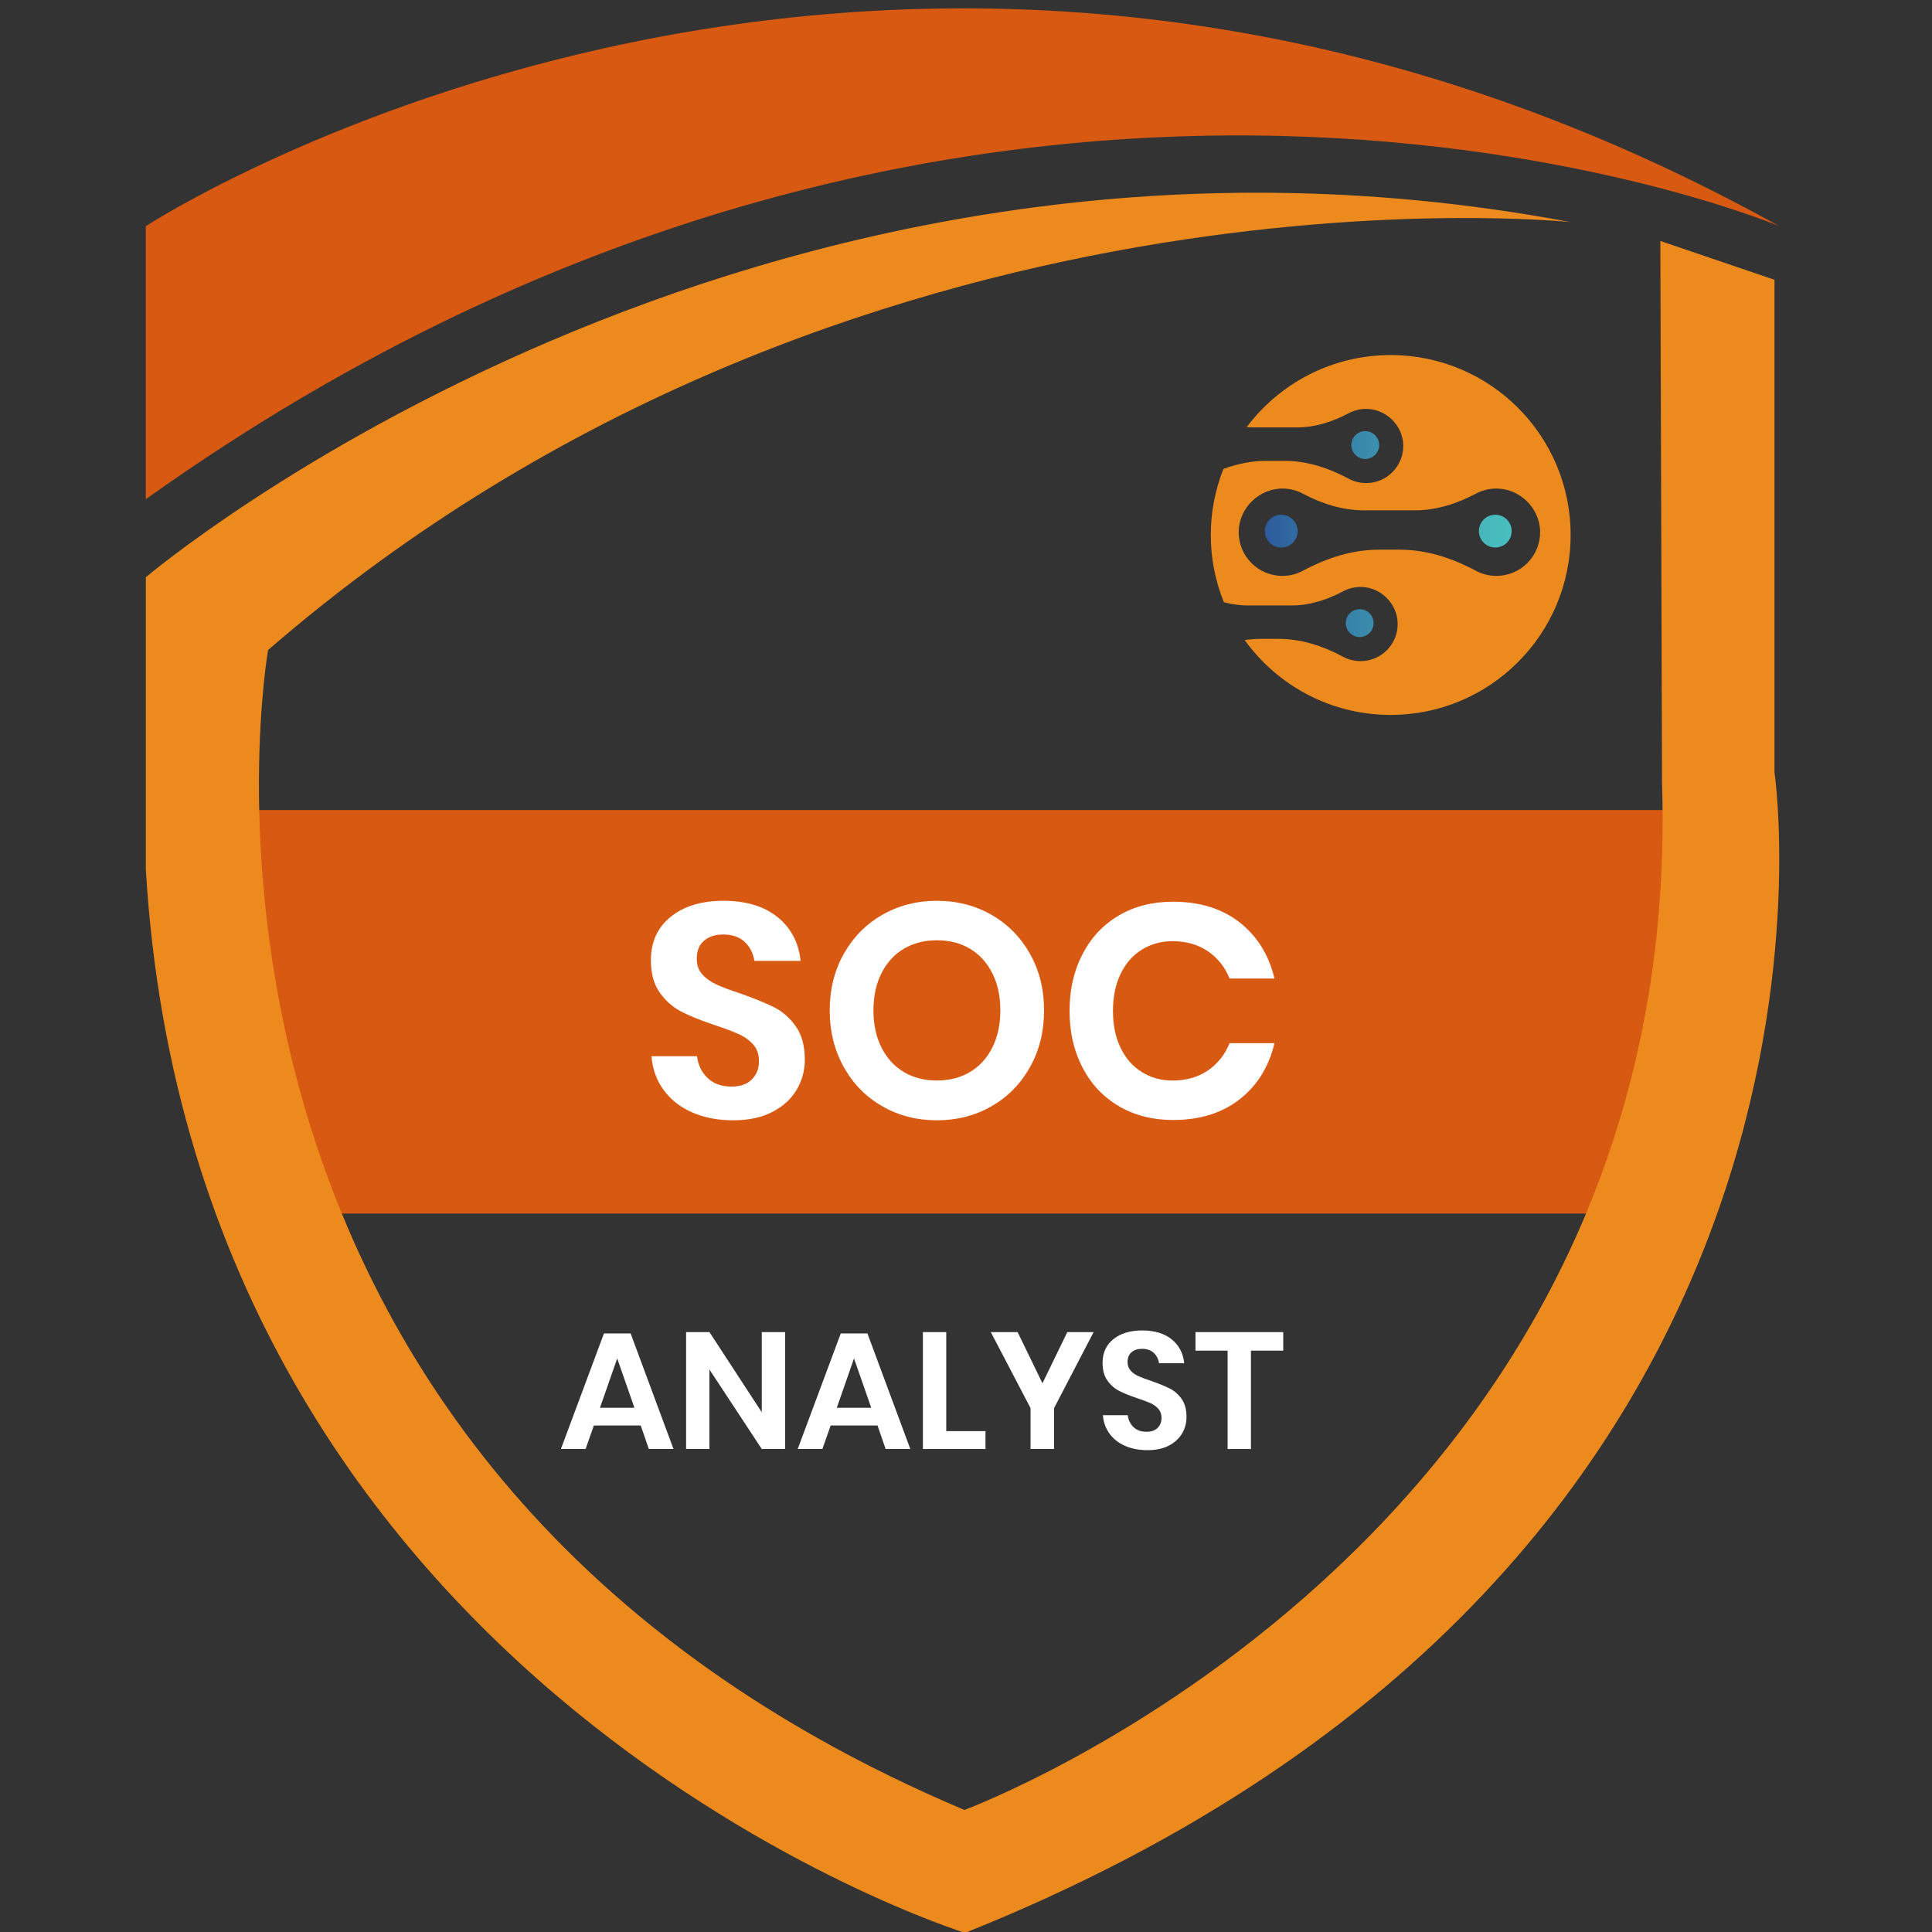 <?xml version="1.0" encoding="utf-8"?>
<!-- Generator: Adobe Illustrator 16.0.0, SVG Export Plug-In . SVG Version: 6.00 Build 0)  -->
<!DOCTYPE svg PUBLIC "-//W3C//DTD SVG 1.1//EN" "http://www.w3.org/Graphics/SVG/1.1/DTD/svg11.dtd">
<svg version="1.1" id="Layer_1" xmlns="http://www.w3.org/2000/svg" xmlns:xlink="http://www.w3.org/1999/xlink" x="0px" y="0px"
	 width="140px" height="140px" viewBox="0 0 140 140" enable-background="new 0 0 140 140" xml:space="preserve">
<rect x="0" y="0" width="140" height="140" fill="#333333" stroke="none"/>
<g>
	
		<linearGradient id="SVGID_1_" gradientUnits="userSpaceOnUse" x1="901.602" y1="-1064.532" x2="930.449" y2="-1064.028" gradientTransform="matrix(1 0 0 -1 -813.581 -1025.961)">
		<stop  offset="0" style="stop-color:#264093"/>
		<stop  offset="0.221" style="stop-color:#326EA3"/>
		<stop  offset="0.466" style="stop-color:#3E99B1"/>
		<stop  offset="0.687" style="stop-color:#47B9BC"/>
		<stop  offset="0.872" style="stop-color:#4CCCC3"/>
		<stop  offset="1" style="stop-color:#4ED3C5"/>
	</linearGradient>
	<circle fill="url(#SVGID_1_)" cx="92.844" cy="38.487" r="1.187"/>
	
		<linearGradient id="SVGID_2_" gradientUnits="userSpaceOnUse" x1="901.625" y1="-1064.803" x2="930.434" y2="-1064.299" gradientTransform="matrix(1 0 0 -1 -813.581 -1025.961)">
		<stop  offset="0" style="stop-color:#264093"/>
		<stop  offset="0.221" style="stop-color:#326EA3"/>
		<stop  offset="0.466" style="stop-color:#3E99B1"/>
		<stop  offset="0.687" style="stop-color:#47B9BC"/>
		<stop  offset="0.872" style="stop-color:#4CCCC3"/>
		<stop  offset="1" style="stop-color:#4ED3C5"/>
	</linearGradient>
	<circle fill="url(#SVGID_2_)" cx="108.354" cy="38.487" r="1.187"/>
	<path fill="#ED8A1D" d="M100.777,25.729c-4.27,0-8.055,2.054-10.438,5.222c0.168,0.015,0.337,0.021,0.508,0.021h3.125
		c1.326,0,2.596-0.409,3.769-1.032c0.358-0.19,0.765-0.3,1.192-0.31c1.463-0.034,2.727,1.175,2.752,2.639
		c0.023,1.506-1.188,2.736-2.688,2.736c-0.459,0-0.894-0.116-1.271-0.318c-1.449-0.779-3.021-1.293-4.666-1.293h-1.3
		c-1.071,0-2.112,0.222-3.11,0.589c-0.584,1.482-0.912,3.097-0.912,4.785c0,1.723,0.339,3.365,0.945,4.87
		c0.57,0.149,1.159,0.238,1.762,0.238h3.125c1.326,0,2.597-0.41,3.769-1.032c0.354-0.191,0.763-0.299,1.192-0.31
		c1.463-0.036,2.726,1.174,2.748,2.639c0.029,1.507-1.187,2.736-2.687,2.736c-0.459,0-0.893-0.116-1.271-0.319
		c-1.449-0.78-3.022-1.295-4.668-1.295h-1.301c-0.391,0-0.776,0.033-1.158,0.085c2.365,3.286,6.222,5.426,10.578,5.426
		c7.201,0,13.041-5.84,13.041-13.04C113.816,31.569,107.979,25.729,100.777,25.729z M108.434,41.731
		c-0.541,0-1.05-0.135-1.494-0.375c-1.707-0.915-3.562-1.524-5.498-1.524h-1.525c-1.938,0-3.793,0.61-5.498,1.524
		c-0.441,0.241-0.952,0.375-1.494,0.375c-1.766,0-3.193-1.446-3.164-3.22c0.029-1.722,1.516-3.148,3.237-3.108
		c0.507,0.01,0.983,0.141,1.403,0.364c1.379,0.733,2.877,1.215,4.438,1.215h3.684c1.562,0,3.058-0.482,4.438-1.215
		c0.42-0.223,0.896-0.354,1.4-0.364c1.726-0.041,3.211,1.386,3.242,3.108C111.63,40.285,110.199,41.731,108.434,41.731z"/>
	
		<linearGradient id="SVGID_3_" gradientUnits="userSpaceOnUse" x1="901.715" y1="-1071.294" x2="930.563" y2="-1070.79" gradientTransform="matrix(1 0 0 -1 -813.581 -1025.961)">
		<stop  offset="0" style="stop-color:#264093"/>
		<stop  offset="0.221" style="stop-color:#326EA3"/>
		<stop  offset="0.466" style="stop-color:#3E99B1"/>
		<stop  offset="0.687" style="stop-color:#47B9BC"/>
		<stop  offset="0.872" style="stop-color:#4CCCC3"/>
		<stop  offset="1" style="stop-color:#4ED3C5"/>
	</linearGradient>
	<circle fill="url(#SVGID_3_)" cx="98.527" cy="45.152" r="1.009"/>
	
		<linearGradient id="SVGID_4_" gradientUnits="userSpaceOnUse" x1="901.498" y1="-1058.403" x2="930.327" y2="-1057.899" gradientTransform="matrix(1 0 0 -1 -813.581 -1025.961)">
		<stop  offset="0" style="stop-color:#264093"/>
		<stop  offset="0.221" style="stop-color:#326EA3"/>
		<stop  offset="0.466" style="stop-color:#3E99B1"/>
		<stop  offset="0.687" style="stop-color:#47B9BC"/>
		<stop  offset="0.872" style="stop-color:#4CCCC3"/>
		<stop  offset="1" style="stop-color:#4ED3C5"/>
	</linearGradient>
	<circle fill="url(#SVGID_4_)" cx="98.93" cy="32.25" r="1.009"/>
</g>
<path fill="#D85912" d="M10.564,36.175V16.389c0,0,54.417-35.513,118.374,0C128.938,16.389,72.048-7.64,10.564,36.175z"/>
<rect x="17.636" y="58.7" fill="#D85912" width="104.833" height="29.239"/>
<polygon fill="#FFFFFF" points="46.243,108 97.34,108 97.34,108 "/>
<polygon fill="#FFFFFF" points="35.547,93 92.137,93 92.137,93 "/>
<path fill="#ED8A1D" d="M113.802,16.094c0,0-52.209-5.506-94.375,31.007c0,0-10.321,58.377,50.458,84.055
	c0,0,52.318-19.34,50.551-74.463l-0.121-39.233l8.271,2.815v35.688c0,0,8.48,57.243-58.656,84.1c0,0-55.831-17.396-59.363-77.072
	V41.83C10.564,41.829,54.144,4.845,113.802,16.094z"/>
<g enable-background="new    ">
	<path fill="#FFFFFF" d="M57.727,78.971c-0.396,0.667-0.983,1.202-1.76,1.605c-0.778,0.403-1.724,0.605-2.838,0.605
		c-1.1,0-2.083-0.188-2.948-0.562c-0.866-0.374-1.559-0.913-2.079-1.617c-0.521-0.703-0.818-1.524-0.891-2.464h3.3
		c0.073,0.631,0.326,1.155,0.759,1.573s1.008,0.627,1.727,0.627c0.646,0,1.14-0.172,1.485-0.517s0.517-0.788,0.517-1.331
		c0-0.484-0.14-0.884-0.418-1.199c-0.279-0.315-0.631-0.568-1.056-0.759c-0.426-0.19-1.012-0.411-1.76-0.66
		c-0.968-0.322-1.76-0.642-2.376-0.957s-1.141-0.773-1.573-1.375c-0.433-0.602-0.649-1.386-0.649-2.354
		c0-1.334,0.48-2.387,1.441-3.156c0.96-0.771,2.233-1.155,3.817-1.155c1.642,0,2.951,0.396,3.927,1.188
		c0.975,0.792,1.529,1.849,1.661,3.168h-3.344c-0.088-0.557-0.323-1.015-0.704-1.375c-0.382-0.358-0.902-0.538-1.562-0.538
		c-0.572,0-1.034,0.15-1.386,0.45c-0.352,0.301-0.528,0.737-0.528,1.31c0,0.454,0.135,0.832,0.407,1.133s0.616,0.547,1.034,0.737
		s0.986,0.403,1.705,0.638c0.997,0.352,1.807,0.682,2.431,0.99c0.623,0.308,1.155,0.77,1.595,1.386s0.66,1.423,0.66,2.42
		C58.321,77.573,58.123,78.303,57.727,78.971z"/>
	<path fill="#FFFFFF" d="M71.84,66.287c1.181,0.675,2.112,1.617,2.795,2.827c0.682,1.21,1.022,2.578,1.022,4.104
		s-0.341,2.896-1.022,4.113c-0.683,1.218-1.614,2.164-2.795,2.838c-1.181,0.675-2.497,1.013-3.949,1.013s-2.769-0.338-3.949-1.013
		c-1.181-0.674-2.112-1.62-2.794-2.838c-0.682-1.217-1.023-2.588-1.023-4.113s0.341-2.894,1.023-4.104
		c0.682-1.21,1.613-2.152,2.794-2.827c1.18-0.674,2.497-1.012,3.949-1.012S70.659,65.613,71.84,66.287z M65.493,68.751
		c-0.689,0.411-1.229,1.001-1.617,1.771c-0.389,0.77-0.583,1.668-0.583,2.695c0,1.026,0.194,1.925,0.583,2.694
		c0.389,0.771,0.928,1.36,1.617,1.771c0.689,0.41,1.488,0.616,2.398,0.616c0.909,0,1.708-0.206,2.398-0.616
		c0.689-0.411,1.229-1.001,1.617-1.771c0.389-0.77,0.583-1.668,0.583-2.694c0-1.027-0.194-1.926-0.583-2.695
		c-0.389-0.771-0.928-1.36-1.617-1.771c-0.689-0.41-1.489-0.615-2.398-0.615C66.981,68.136,66.183,68.341,65.493,68.751z"/>
	<path fill="#FFFFFF" d="M89.824,66.837c1.276,0.998,2.119,2.354,2.53,4.07h-3.256c-0.337-0.836-0.862-1.496-1.573-1.979
		c-0.711-0.484-1.565-0.727-2.563-0.727c-0.822,0-1.563,0.206-2.223,0.616c-0.66,0.411-1.174,0.997-1.539,1.76
		c-0.367,0.763-0.551,1.658-0.551,2.685c0,1.012,0.184,1.899,0.551,2.662c0.365,0.763,0.879,1.349,1.539,1.76
		c0.66,0.41,1.4,0.616,2.223,0.616c0.997,0,1.852-0.242,2.563-0.727s1.236-1.144,1.573-1.979h3.256
		c-0.411,1.716-1.254,3.072-2.53,4.069c-1.275,0.998-2.882,1.496-4.818,1.496c-1.48,0-2.79-0.333-3.926-1.001
		c-1.137-0.667-2.018-1.603-2.641-2.805s-0.936-2.566-0.936-4.092c0-1.54,0.313-2.911,0.936-4.114
		c0.623-1.202,1.5-2.138,2.629-2.805c1.129-0.668,2.442-1.001,3.938-1.001C86.942,65.342,88.549,65.84,89.824,66.837z"/>
</g>
<g enable-background="new    ">
	<path fill="#FFFFFF" d="M46.429,103.297h-3.396l-0.6,1.704h-1.788l3.12-8.376h1.932l3.108,8.376h-1.788L46.429,103.297z
		 M45.973,102.013l-1.248-3.576l-1.248,3.576H45.973z"/>
	<path fill="#FFFFFF" d="M56.893,105.001h-1.692l-3.792-5.76v5.76h-1.692v-8.472h1.692l3.792,5.808v-5.808h1.692V105.001z"/>
	<path fill="#FFFFFF" d="M63.589,103.297h-3.396l-0.6,1.704h-1.788l3.12-8.376h1.932l3.108,8.376h-1.788L63.589,103.297z
		 M63.133,102.013l-1.248-3.576l-1.248,3.576H63.133z"/>
	<path fill="#FFFFFF" d="M68.569,103.705h2.844v1.296h-4.536v-8.472h1.692V103.705z"/>
	<path fill="#FFFFFF" d="M79.249,96.529l-2.868,5.508v2.964h-1.704v-2.964l-2.88-5.508h1.943l1.801,3.708l1.8-3.708H79.249z"/>
	<path fill="#FFFFFF" d="M85.656,103.879c-0.216,0.364-0.535,0.656-0.959,0.876c-0.425,0.221-0.941,0.33-1.549,0.33
		c-0.6,0-1.136-0.102-1.607-0.306c-0.473-0.204-0.851-0.498-1.135-0.882c-0.283-0.385-0.445-0.832-0.486-1.345h1.801
		c0.04,0.345,0.178,0.63,0.414,0.858c0.236,0.228,0.55,0.342,0.941,0.342c0.353,0,0.623-0.094,0.811-0.282
		c0.188-0.188,0.281-0.43,0.281-0.726c0-0.264-0.076-0.482-0.228-0.654s-0.344-0.31-0.575-0.414
		c-0.232-0.104-0.553-0.224-0.961-0.359c-0.527-0.177-0.96-0.351-1.296-0.522s-0.622-0.422-0.858-0.75
		c-0.235-0.328-0.354-0.756-0.354-1.284c0-0.728,0.262-1.302,0.786-1.722s1.218-0.63,2.082-0.63c0.896,0,1.61,0.216,2.142,0.647
		c0.532,0.433,0.834,1.009,0.906,1.729h-1.824c-0.048-0.304-0.176-0.554-0.384-0.75s-0.491-0.294-0.853-0.294
		c-0.312,0-0.563,0.082-0.756,0.246c-0.191,0.164-0.287,0.401-0.287,0.714c0,0.248,0.073,0.454,0.222,0.618
		c0.147,0.164,0.336,0.298,0.563,0.401c0.229,0.104,0.539,0.221,0.931,0.349c0.544,0.191,0.985,0.372,1.325,0.54
		s0.631,0.42,0.871,0.756c0.239,0.336,0.359,0.775,0.359,1.319C85.98,103.117,85.873,103.515,85.656,103.879z"/>
	<path fill="#FFFFFF" d="M92.988,96.529v1.344h-2.34v7.128h-1.691v-7.128h-2.328v-1.344H92.988z"/>
</g>
</svg>
